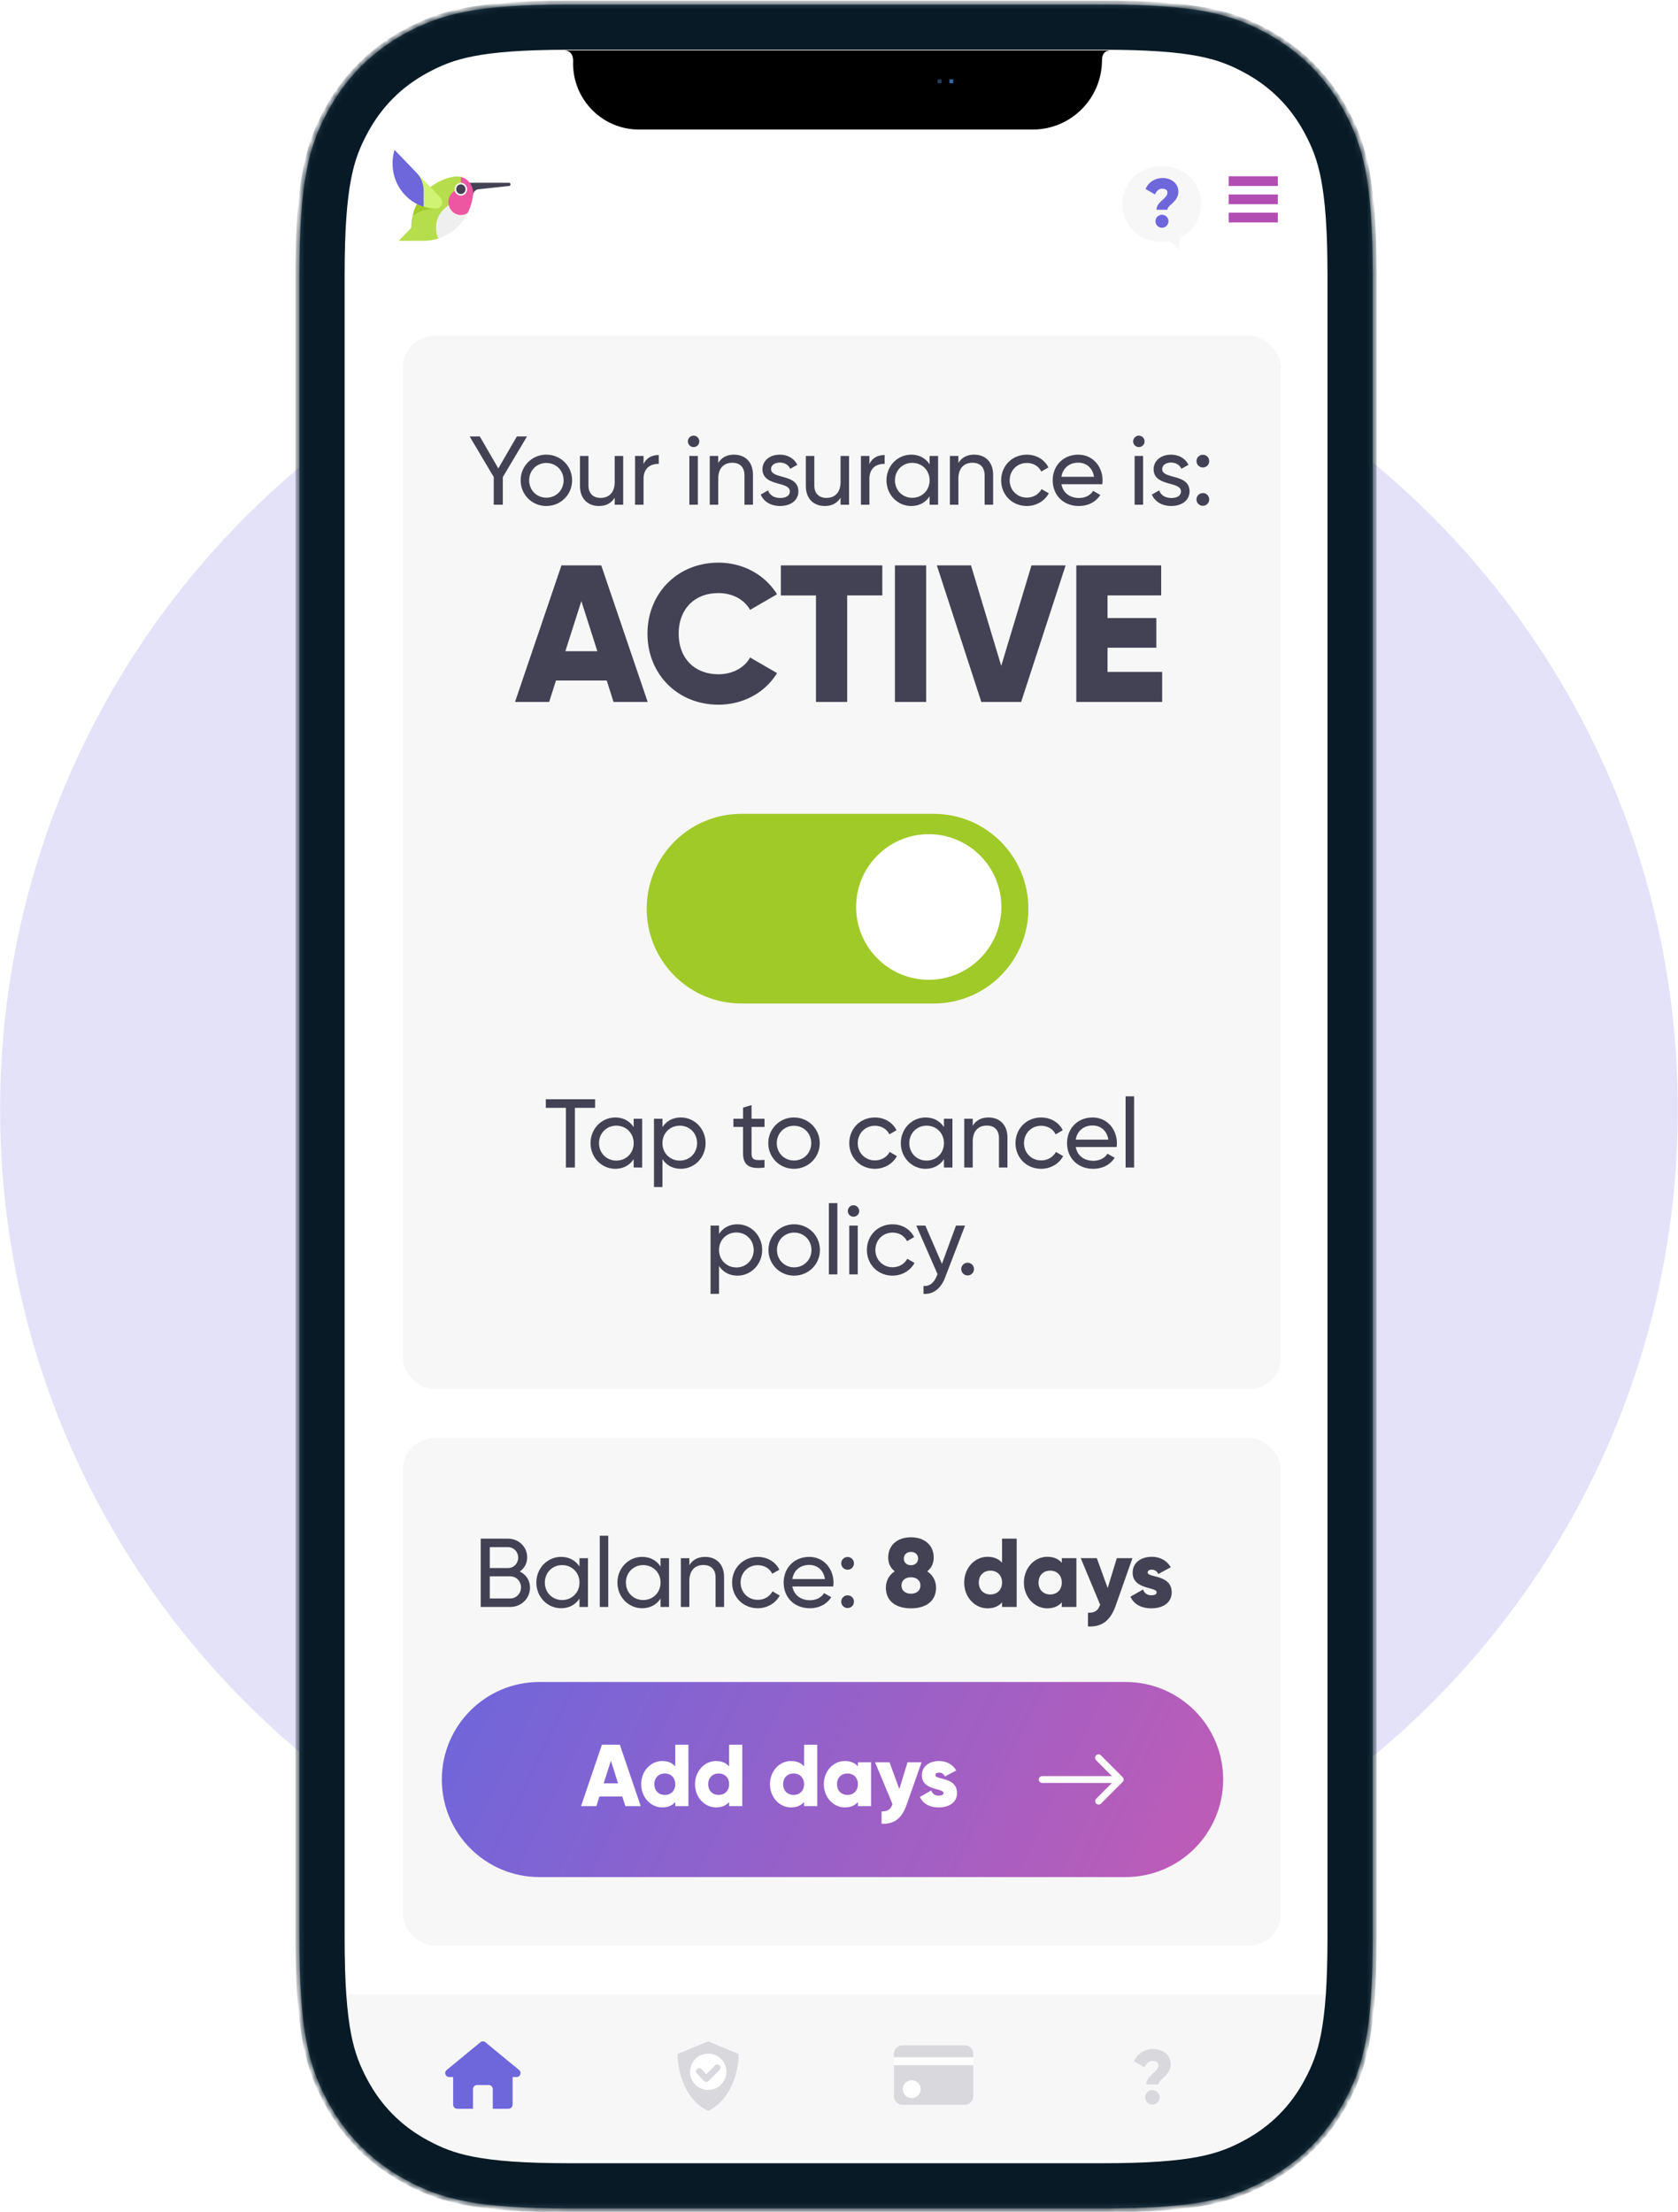 <svg xmlns="http://www.w3.org/2000/svg" width="267" height="352" fill="none">
  <path fill="#E4E2F8" d="M133.495 310.049c73.716 0 133.474-59.759 133.474-133.475S207.211 43.1 133.495 43.1C59.779 43.1.02 102.858.02 176.574c0 73.716 59.759 133.475 133.475 133.475Z"/>
  <path stroke="#375161" stroke-width="7.815" d="M90.221 4.633h85.615c14.366.03 19.044 1.528 23.686 4.017 4.742 2.543 8.441 6.251 10.979 11.008 2.509 4.706 4.01 9.448 4.01 24.208V308.3c0 14.76-1.501 19.502-4.01 24.207-2.538 4.758-6.237 8.466-10.979 11.009-4.688 2.514-9.412 4.017-24.13 4.017H90.669c-14.718 0-19.442-1.503-24.13-4.017-4.742-2.543-8.441-6.251-10.979-11.009-2.51-4.705-4.01-9.447-4.01-24.207V43.866c0-14.76 1.5-19.502 4.01-24.207C58.098 14.9 61.797 11.193 66.54 8.65c4.64-2.489 9.317-3.987 23.678-4.017h.004Z"/>
  <mask id="a" width="172" height="352" x="47" y="0" maskUnits="userSpaceOnUse" style="mask-type:alpha">
    <path fill="#fff" fill-rule="evenodd" d="M175.709.585c14.92 0 20.335 1.546 25.79 4.472 5.432 2.912 9.695 7.187 12.6 12.633 2.918 5.47 4.46 10.9 4.46 25.859v265.069c0 14.96-1.542 20.389-4.46 25.859-2.905 5.446-7.168 9.72-12.6 12.633-5.455 2.926-10.87 4.472-25.79 4.472H90.354c-14.92 0-20.334-1.546-25.79-4.472-5.432-2.913-9.694-7.187-12.6-12.633-2.917-5.47-4.46-10.899-4.46-25.859V43.548c0-14.959 1.543-20.388 4.46-25.858 2.906-5.446 7.168-9.72 12.6-12.633C70.02 2.13 75.434.585 90.354.585h85.355Z" clip-rule="evenodd"/>
  </mask>
  <g mask="url(#a)">
    <path fill="#fff" d="M194.724 6.405H71.337c-9.207 0-16.671 7.464-16.671 16.671v305.287c0 9.207 7.464 16.671 16.671 16.671h123.387c9.207 0 16.671-7.464 16.671-16.671V23.076c0-9.207-7.464-16.671-16.671-16.671Z"/>
    <rect width="139.705" height="167.646" x="64.096" y="53.453" fill="#F7F7F7" rx="5.017"/>
    <rect width="139.705" height="80.719" x="64.096" y="228.86" fill="#F7F7F7" rx="5.017"/>
    <path fill="url(#b)" d="M70.304 283.19c0-8.573 6.95-15.523 15.523-15.523h93.278c8.573 0 15.523 6.95 15.523 15.523s-6.95 15.523-15.523 15.523H85.827c-8.573 0-15.523-6.95-15.523-15.523Z"/>
    <path fill="#fff" d="M165.832 282.647a.543.543 0 1 0 0 1.086v-1.086Zm12.803.927a.543.543 0 0 0 0-.768l-3.458-3.458a.543.543 0 1 0-.768.769l3.073 3.073-3.073 3.073a.544.544 0 0 0 .768.769l3.458-3.458Zm-12.803.159h12.419v-1.086h-12.419v1.086ZM99.507 287.429l-.49-1.537h-3.632l-.489 1.537h-2.444l3.325-9.78h2.85l3.325 9.78h-2.445Zm-3.451-3.633h2.291l-1.145-3.59-1.146 3.59Zm11.39-6.147h2.096v9.78h-2.096v-.657c-.461.531-1.145.852-2.081.852-1.83 0-3.339-1.606-3.339-3.688s1.509-3.688 3.339-3.688c.936 0 1.62.321 2.081.852v-3.451Zm-1.662 7.991c.964 0 1.662-.656 1.662-1.704s-.698-1.704-1.662-1.704-1.663.656-1.663 1.704.699 1.704 1.663 1.704Zm10.231-7.991h2.095v9.78h-2.095v-.657c-.461.531-1.146.852-2.082.852-1.83 0-3.339-1.606-3.339-3.688s1.509-3.688 3.339-3.688c.936 0 1.621.321 2.082.852v-3.451Zm-1.663 7.991c.964 0 1.663-.656 1.663-1.704s-.699-1.704-1.663-1.704c-.964 0-1.662.656-1.662 1.704s.698 1.704 1.662 1.704Zm13.588-7.991h2.095v9.78h-2.095v-.657c-.461.531-1.146.852-2.082.852-1.83 0-3.339-1.606-3.339-3.688s1.509-3.688 3.339-3.688c.936 0 1.621.321 2.082.852v-3.451Zm-1.663 7.991c.964 0 1.663-.656 1.663-1.704s-.699-1.704-1.663-1.704c-.964 0-1.662.656-1.662 1.704s.698 1.704 1.662 1.704Zm10.231-5.197h2.096v6.986h-2.096v-.657c-.461.531-1.146.852-2.082.852-1.83 0-3.338-1.606-3.338-3.688s1.508-3.688 3.338-3.688c.936 0 1.621.321 2.082.852v-.657Zm-1.662 5.197c.964 0 1.662-.656 1.662-1.704s-.698-1.704-1.662-1.704-1.663.656-1.663 1.704.699 1.704 1.663 1.704Zm9.56-5.197h2.235l-2.389 6.776c-.782 2.221-2.026 3.102-3.981 3.004v-1.956c.978 0 1.439-.307 1.746-1.16l-2.78-6.664h2.305l1.551 4.275 1.313-4.275Zm4.432 2.04c0 .796 3.437.266 3.437 2.85 0 1.607-1.397 2.291-2.906 2.291-1.397 0-2.459-.531-3.003-1.662l1.816-1.034c.181.531.572.824 1.187.824.503 0 .755-.153.755-.433 0-.768-3.437-.363-3.437-2.78 0-1.523 1.285-2.291 2.738-2.291 1.132 0 2.138.503 2.724 1.495l-1.788.964c-.196-.364-.475-.615-.936-.615-.363 0-.587.14-.587.391Z"/>
    <path fill="#434254" d="M82.7 250.092c.978.465 1.63 1.381 1.63 2.561 0 1.738-1.397 3.073-3.15 3.073H76.49V244.86h4.347c1.692 0 3.042 1.289 3.042 2.965 0 .978-.466 1.77-1.18 2.267Zm-1.862-3.881h-2.903v3.322h2.903c.9 0 1.614-.73 1.614-1.661 0-.916-.714-1.661-1.614-1.661Zm.341 8.165c.963 0 1.723-.776 1.723-1.77 0-.978-.76-1.754-1.723-1.754h-3.244v3.524h3.244Zm11.027-6.411h1.35v7.761h-1.35v-1.335c-.62.947-1.614 1.537-2.933 1.537-2.158 0-3.928-1.785-3.928-4.082 0-2.298 1.77-4.083 3.928-4.083 1.319 0 2.313.59 2.933 1.537v-1.335Zm-2.763 6.659c1.568 0 2.763-1.195 2.763-2.778 0-1.584-1.195-2.779-2.763-2.779-1.552 0-2.747 1.195-2.747 2.779 0 1.583 1.195 2.778 2.747 2.778Zm5.993 1.102v-11.331h1.35v11.331h-1.35Zm9.67-7.761h1.35v7.761h-1.35v-1.335c-.621.947-1.615 1.537-2.934 1.537-2.158 0-3.927-1.785-3.927-4.082 0-2.298 1.769-4.083 3.927-4.083 1.319 0 2.313.59 2.934 1.537v-1.335Zm-2.763 6.659c1.567 0 2.763-1.195 2.763-2.778 0-1.584-1.196-2.779-2.763-2.779-1.553 0-2.748 1.195-2.748 2.779 0 1.583 1.195 2.778 2.748 2.778Zm9.857-6.861c1.816 0 3.012 1.211 3.012 3.198v4.765h-1.351v-4.688c0-1.272-.729-1.986-1.925-1.986-1.241 0-2.25.729-2.25 2.561v4.113h-1.351v-7.761h1.351v1.118c.574-.916 1.428-1.32 2.514-1.32Zm8.378 8.165c-2.344 0-4.083-1.785-4.083-4.082 0-2.298 1.739-4.083 4.083-4.083 1.536 0 2.84.807 3.43 2.034l-1.133.652c-.388-.823-1.257-1.366-2.297-1.366-1.553 0-2.732 1.195-2.732 2.763 0 1.552 1.179 2.747 2.732 2.747 1.055 0 1.909-.543 2.344-1.35l1.148.667c-.652 1.211-1.971 2.018-3.492 2.018Zm5.499-3.461c.264 1.397 1.366 2.188 2.81 2.188 1.071 0 1.847-.496 2.235-1.133l1.149.652c-.683 1.056-1.863 1.754-3.415 1.754-2.499 0-4.16-1.754-4.16-4.082 0-2.298 1.645-4.083 4.067-4.083 2.344 0 3.865 1.925 3.865 4.098 0 .202-.016.404-.047.606h-6.504Zm2.686-3.431c-1.46 0-2.469.9-2.686 2.251h5.185c-.233-1.537-1.335-2.251-2.499-2.251Zm6.104.761a1.007 1.007 0 0 1-1.009-1.009c0-.559.45-1.009 1.009-1.009a.997.997 0 0 1 1.009 1.009.998.998 0 0 1-1.009 1.009Zm0 6.1c-.559 0-1.009-.45-1.009-1.009 0-.559.45-1.009 1.009-1.009a.997.997 0 0 1 1.009 1.009.997.997 0 0 1-1.009 1.009ZM147.527 250.06c.916.59 1.413 1.537 1.413 2.608 0 1.987-1.428 3.275-3.989 3.275-2.562 0-3.99-1.288-3.99-3.275 0-1.071.497-2.018 1.413-2.608-.637-.497-1.04-1.211-1.04-2.189 0-2.111 1.614-3.228 3.617-3.228 2.002 0 3.616 1.117 3.616 3.228 0 .978-.403 1.692-1.04 2.189Zm-2.576-3.089c-.699 0-1.134.45-1.134 1.056 0 .605.435 1.055 1.134 1.055.698 0 1.133-.45 1.133-1.055 0-.606-.435-1.056-1.133-1.056Zm0 6.644c.869 0 1.505-.481 1.505-1.304 0-.823-.636-1.304-1.505-1.304-.87 0-1.506.481-1.506 1.304 0 .823.636 1.304 1.506 1.304Zm14.493-8.755h2.328v10.866h-2.328v-.73c-.512.59-1.273.947-2.313.947-2.034 0-3.71-1.785-3.71-4.098 0-2.313 1.676-4.098 3.71-4.098 1.04 0 1.801.357 2.313.947v-3.834Zm-1.847 8.879c1.071 0 1.847-.73 1.847-1.894s-.776-1.894-1.847-1.894c-1.072 0-1.848.73-1.848 1.894s.776 1.894 1.848 1.894Zm11.351-5.775h2.328v7.762h-2.328v-.73c-.512.59-1.273.947-2.313.947-2.033 0-3.71-1.785-3.71-4.098 0-2.313 1.677-4.098 3.71-4.098 1.04 0 1.801.357 2.313.947v-.73Zm-1.847 5.775c1.071 0 1.847-.73 1.847-1.894s-.776-1.894-1.847-1.894-1.847.73-1.847 1.894.776 1.894 1.847 1.894Zm10.606-5.775h2.484l-2.655 7.529c-.869 2.468-2.251 3.446-4.424 3.337v-2.173c1.087 0 1.599-.341 1.941-1.288l-3.089-7.405h2.561l1.723 4.75 1.459-4.75Zm4.909 2.267c0 .885 3.818.295 3.818 3.166 0 1.786-1.552 2.546-3.228 2.546-1.553 0-2.732-.59-3.338-1.847l2.018-1.149c.202.59.637.916 1.32.916.558 0 .838-.171.838-.481 0-.854-3.819-.404-3.819-3.089 0-1.692 1.428-2.546 3.043-2.546 1.257 0 2.375.559 3.027 1.661l-1.987 1.071c-.218-.403-.528-.683-1.04-.683-.404 0-.652.155-.652.435Z"/>
    <path fill="#A0CA28" d="M148.587 129.515h-30.636c-8.311 0-15.049 6.756-15.049 15.089 0 8.334 6.738 15.089 15.049 15.089h30.636c8.311 0 15.049-6.755 15.049-15.089 0-8.333-6.738-15.089-15.049-15.089Z"/>
    <path fill="#FEFFFE" d="M147.78 155.921c6.382 0 11.555-5.188 11.555-11.587s-5.173-11.586-11.555-11.586-11.556 5.187-11.556 11.586 5.174 11.587 11.556 11.587Z"/>
    <path fill="#434254" d="m97.626 111.707-1.087-3.415h-8.071l-1.087 3.415h-5.433l7.389-21.732h6.333l7.389 21.732h-5.433Zm-7.668-8.072h5.091l-2.546-7.978-2.545 7.978Zm24.368 8.507c-6.551 0-11.301-4.905-11.301-11.301 0-6.395 4.75-11.3 11.301-11.3 3.943 0 7.42 1.956 9.313 5.03l-4.284 2.483c-.962-1.677-2.825-2.67-5.029-2.67-3.85 0-6.334 2.577-6.334 6.457 0 3.881 2.484 6.458 6.334 6.458 2.204 0 4.098-.994 5.029-2.67l4.284 2.484c-1.862 3.073-5.339 5.029-9.313 5.029Zm26.066-22.167v4.781h-5.589v16.951h-4.967v-16.95h-5.588v-4.782h16.144Zm2.007 0h4.967v21.732h-4.967V89.975Zm13.749 21.732-7.078-21.732h5.433l4.812 15.989 4.812-15.989h5.433l-7.078 21.732h-6.334Zm20.08-4.781h8.692v4.781h-13.66V89.975h13.505v4.781h-8.537v3.602h7.761v4.719h-7.761v3.849ZM83.856 69.453l-3.85 6.473v4.393h-1.443v-4.408l-3.834-6.458h1.614l2.95 5.092 2.949-5.092h1.614Zm3.076 11.068a4.048 4.048 0 0 1-4.083-4.083 4.048 4.048 0 0 1 4.083-4.082c2.266 0 4.098 1.785 4.098 4.082 0 2.298-1.832 4.083-4.098 4.083Zm0-1.32c1.552 0 2.747-1.195 2.747-2.763 0-1.567-1.195-2.763-2.747-2.763-1.537 0-2.732 1.196-2.732 2.763 0 1.568 1.195 2.763 2.732 2.763Zm10.878-6.643h1.35v7.761h-1.35v-1.118c-.574.916-1.428 1.32-2.515 1.32-1.816 0-3.011-1.21-3.011-3.198v-4.765h1.35v4.688c0 1.272.73 1.987 1.925 1.987 1.242 0 2.251-.73 2.251-2.562v-4.113Zm4.59 1.304c.497-1.087 1.443-1.444 2.421-1.444v1.413c-1.164-.047-2.421.543-2.421 2.375v4.113h-1.351v-7.761h1.351v1.304Zm7.972-2.717a.905.905 0 0 1-.916-.9c0-.497.404-.916.916-.916.497 0 .9.42.9.916a.9.9 0 0 1-.9.9Zm-.683 9.174v-7.761h1.351v7.761h-1.351Zm7.109-7.963c1.816 0 3.011 1.21 3.011 3.198v4.765h-1.35v-4.688c0-1.273-.73-1.987-1.925-1.987-1.242 0-2.251.73-2.251 2.562v4.113h-1.35v-7.761h1.35v1.117c.574-.915 1.428-1.32 2.515-1.32Zm5.893 2.297c0 1.661 4.347.683 4.347 3.54 0 1.443-1.242 2.328-2.903 2.328-1.552 0-2.639-.745-3.089-1.816l1.164-.668c.249.745.963 1.211 1.925 1.211.823 0 1.537-.295 1.537-1.056 0-1.66-4.347-.714-4.347-3.523 0-1.366 1.18-2.313 2.748-2.313 1.273 0 2.297.605 2.794 1.614l-1.133.637c-.295-.699-.978-.994-1.661-.994-.699 0-1.382.342-1.382 1.04Zm11.058-2.095h1.351v7.761h-1.351v-1.118c-.574.916-1.428 1.32-2.515 1.32-1.816 0-3.011-1.21-3.011-3.198v-4.765h1.35v4.688c0 1.272.73 1.987 1.925 1.987 1.242 0 2.251-.73 2.251-2.562v-4.113Zm4.59 1.304c.497-1.087 1.444-1.444 2.421-1.444v1.413c-1.164-.047-2.421.543-2.421 2.375v4.113h-1.351v-7.761h1.351v1.304Zm9.578-1.304h1.35v7.761h-1.35v-1.335c-.621.947-1.615 1.537-2.934 1.537-2.158 0-3.928-1.785-3.928-4.083 0-2.297 1.77-4.082 3.928-4.082 1.319 0 2.313.59 2.934 1.537v-1.335Zm-2.763 6.659c1.567 0 2.763-1.195 2.763-2.779 0-1.583-1.196-2.778-2.763-2.778-1.553 0-2.748 1.195-2.748 2.778 0 1.584 1.195 2.779 2.748 2.779Zm9.857-6.861c1.816 0 3.012 1.21 3.012 3.198v4.765h-1.351v-4.688c0-1.273-.73-1.987-1.925-1.987-1.242 0-2.251.73-2.251 2.562v4.113h-1.35v-7.761h1.35v1.117c.575-.915 1.428-1.32 2.515-1.32Zm8.377 8.165c-2.344 0-4.082-1.785-4.082-4.083 0-2.297 1.738-4.082 4.082-4.082 1.537 0 2.841.807 3.431 2.033l-1.133.652c-.388-.822-1.258-1.366-2.298-1.366-1.552 0-2.732 1.196-2.732 2.763 0 1.553 1.18 2.748 2.732 2.748 1.056 0 1.91-.543 2.344-1.35l1.149.667c-.652 1.21-1.971 2.018-3.493 2.018Zm5.5-3.462c.264 1.397 1.366 2.189 2.81 2.189 1.071 0 1.847-.497 2.235-1.133l1.149.652c-.683 1.055-1.863 1.754-3.415 1.754-2.5 0-4.161-1.754-4.161-4.083 0-2.297 1.646-4.082 4.067-4.082 2.344 0 3.866 1.925 3.866 4.098 0 .202-.016.404-.047.605h-6.504Zm2.685-3.43c-1.459 0-2.468.9-2.685 2.25h5.185c-.233-1.536-1.335-2.25-2.5-2.25Zm9.647-2.484a.905.905 0 0 1-.916-.9c0-.497.404-.916.916-.916.497 0 .901.42.901.916 0 .496-.404.9-.901.9Zm-.683 9.174v-7.761h1.351v7.761h-1.351Zm4.393-5.666c0 1.661 4.346.683 4.346 3.54 0 1.443-1.242 2.328-2.903 2.328-1.552 0-2.638-.745-3.089-1.816l1.165-.668c.248.745.962 1.211 1.924 1.211.823 0 1.537-.295 1.537-1.056 0-1.66-4.346-.714-4.346-3.523 0-1.366 1.18-2.313 2.747-2.313 1.273 0 2.298.605 2.794 1.614l-1.133.637c-.295-.699-.978-.994-1.661-.994-.698 0-1.381.342-1.381 1.04Zm6.465-.264c-.559 0-1.009-.45-1.009-1.009 0-.558.45-1.009 1.009-1.009a.998.998 0 0 1 1.009 1.01.998.998 0 0 1-1.009 1.008Zm0 6.1c-.559 0-1.009-.45-1.009-1.008 0-.559.45-1.01 1.009-1.01a.997.997 0 0 1 1.009 1.01.997.997 0 0 1-1.009 1.009ZM94.69 174.932v1.366h-3.213v9.5h-1.428v-9.5H86.85v-1.366h7.84Zm6.139 3.104h1.35v7.762h-1.35v-1.335c-.621.947-1.615 1.537-2.934 1.537-2.158 0-3.927-1.785-3.927-4.083 0-2.297 1.77-4.082 3.927-4.082 1.32 0 2.313.59 2.934 1.536v-1.335Zm-2.763 6.66c1.567 0 2.763-1.196 2.763-2.779s-1.196-2.778-2.763-2.778c-1.553 0-2.748 1.195-2.748 2.778s1.195 2.779 2.748 2.779Zm10.276-6.861c2.158 0 3.928 1.785 3.928 4.082 0 2.298-1.77 4.083-3.928 4.083-1.319 0-2.313-.59-2.934-1.537v4.439h-1.35v-10.866h1.35v1.335c.621-.946 1.615-1.536 2.934-1.536Zm-.17 6.861c1.552 0 2.747-1.196 2.747-2.779s-1.195-2.778-2.747-2.778c-1.568 0-2.764 1.195-2.764 2.778s1.196 2.779 2.764 2.779Zm13.477-5.356h-2.064v4.207c0 1.18.683 1.102 2.064 1.04v1.211c-2.328.31-3.415-.311-3.415-2.251v-4.207h-1.536v-1.304h1.536v-1.769l1.351-.404v2.173h2.064v1.304Zm4.686 6.66a4.048 4.048 0 0 1-4.083-4.083 4.048 4.048 0 0 1 4.083-4.082c2.266 0 4.098 1.785 4.098 4.082 0 2.298-1.832 4.083-4.098 4.083Zm0-1.32c1.552 0 2.747-1.195 2.747-2.763 0-1.568-1.195-2.763-2.747-2.763-1.537 0-2.732 1.195-2.732 2.763 0 1.568 1.195 2.763 2.732 2.763Zm12.884 1.32c-2.344 0-4.083-1.785-4.083-4.083 0-2.297 1.739-4.082 4.083-4.082 1.537 0 2.841.807 3.43 2.033l-1.133.652c-.388-.823-1.257-1.366-2.297-1.366-1.552 0-2.732 1.195-2.732 2.763 0 1.552 1.18 2.748 2.732 2.748 1.055 0 1.909-.544 2.344-1.351l1.149.668c-.652 1.21-1.972 2.018-3.493 2.018Zm10.979-7.964h1.351v7.762h-1.351v-1.335c-.621.947-1.614 1.537-2.934 1.537-2.157 0-3.927-1.785-3.927-4.083 0-2.297 1.77-4.082 3.927-4.082 1.32 0 2.313.59 2.934 1.536v-1.335Zm-2.763 6.66c1.568 0 2.763-1.196 2.763-2.779s-1.195-2.778-2.763-2.778c-1.552 0-2.748 1.195-2.748 2.778s1.196 2.779 2.748 2.779Zm9.858-6.861c1.816 0 3.011 1.21 3.011 3.197v4.766h-1.351v-4.688c0-1.273-.729-1.987-1.924-1.987-1.242 0-2.251.73-2.251 2.561v4.114h-1.351v-7.762h1.351v1.118c.574-.916 1.428-1.319 2.515-1.319ZM165.67 186c-2.344 0-4.083-1.785-4.083-4.083 0-2.297 1.739-4.082 4.083-4.082 1.537 0 2.841.807 3.43 2.033l-1.133.652c-.388-.823-1.257-1.366-2.297-1.366-1.552 0-2.732 1.195-2.732 2.763 0 1.552 1.18 2.748 2.732 2.748 1.055 0 1.909-.544 2.344-1.351l1.149.668c-.652 1.21-1.972 2.018-3.493 2.018Zm5.499-3.462c.264 1.397 1.366 2.189 2.81 2.189 1.071 0 1.847-.497 2.235-1.133l1.149.652c-.683 1.055-1.863 1.754-3.415 1.754-2.499 0-4.16-1.754-4.16-4.083 0-2.297 1.645-4.082 4.067-4.082 2.344 0 3.865 1.924 3.865 4.098 0 .201-.015.403-.047.605h-6.504Zm2.686-3.43c-1.459 0-2.468.9-2.686 2.25h5.185c-.233-1.536-1.335-2.25-2.499-2.25Zm5.25 6.69v-11.332h1.351v11.332h-1.351Zm-61.759 9.037c2.158 0 3.927 1.785 3.927 4.082 0 2.298-1.769 4.083-3.927 4.083-1.319 0-2.313-.59-2.934-1.537v4.439h-1.35v-10.866h1.35v1.335c.621-.946 1.615-1.536 2.934-1.536Zm-.171 6.861c1.553 0 2.748-1.196 2.748-2.779s-1.195-2.778-2.748-2.778c-1.568 0-2.763 1.195-2.763 2.778s1.195 2.779 2.763 2.779Zm9.19 1.304a4.048 4.048 0 0 1-4.082-4.083 4.048 4.048 0 0 1 4.082-4.082c2.267 0 4.098 1.785 4.098 4.082 0 2.298-1.831 4.083-4.098 4.083Zm0-1.32c1.553 0 2.748-1.195 2.748-2.763 0-1.568-1.195-2.763-2.748-2.763-1.536 0-2.732 1.195-2.732 2.763 0 1.568 1.196 2.763 2.732 2.763Zm5.523 1.118v-11.332h1.351v11.332h-1.351Zm3.927-9.174a.904.904 0 0 1-.916-.9c0-.497.403-.916.916-.916.496 0 .9.419.9.916 0 .496-.404.9-.9.9Zm-.683 9.174v-7.762h1.35v7.762h-1.35Zm6.891.202c-2.344 0-4.082-1.785-4.082-4.083 0-2.297 1.738-4.082 4.082-4.082 1.537 0 2.841.807 3.431 2.033l-1.134.652c-.388-.823-1.257-1.366-2.297-1.366-1.552 0-2.732 1.195-2.732 2.763 0 1.552 1.18 2.748 2.732 2.748 1.056 0 1.909-.544 2.344-1.351l1.149.668c-.652 1.21-1.972 2.018-3.493 2.018Zm10.091-7.964h1.444l-3.167 8.243c-.651 1.739-1.862 2.732-3.446 2.623v-1.257c1.04.078 1.692-.559 2.096-1.583l.14-.295-3.384-7.731h1.443l2.639 6.085 2.235-6.085Zm1.849 7.933a1.007 1.007 0 0 1-1.009-1.009c0-.559.45-1.009 1.009-1.009a.997.997 0 0 1 1.009 1.009.998.998 0 0 1-1.009 1.009Z"/>
    <path fill="#fff" d="M54.641 19.303h156.78V44.14H54.641z"/>
    <path fill="#434254" fill-rule="evenodd" d="M80.986 29.084h-6.241l.477 1.93h.038c.054-.477.424-.854.888-.899l4.87-.52a.253.253 0 0 0 .215-.254.252.252 0 0 0-.247-.257Z" clip-rule="evenodd"/>
    <path fill="#B6DD4C" fill-rule="evenodd" d="M73.332 28.154a2.38 2.38 0 0 0-.556-.067c-1.462 0-3.195.814-4.29 1.697 0 0-2.325 4.2-2.833 4.54a8.524 8.524 0 0 0-.225 1.944l-1.276 1.325-.7.727h3.952a7.63 7.63 0 0 0 2.327-.362c-.225-.515 1.64-5.254 1.69-5.283-.041-.164.641-2.127.955-2.308h.956v-1.283h.328l-.328-.93Z" clip-rule="evenodd"/>
    <path fill="#A0CA28" fill-rule="evenodd" d="M66.333 32.455a8.34 8.34 0 0 0-.68 1.868 6.697 6.697 0 0 1 3.727-1.134c-.687 0-2.915-.666-3.047-.734Z" clip-rule="evenodd"/>
    <path fill="#D0F373" fill-rule="evenodd" d="m70.079 31.438-1.592-1.654-2.237-2.324c.713.743 1.154 5.43 1.154 5.43.626.194 1.29.3 1.976.3.273 0 .52-.115.699-.301.178-.186.289-.442.289-.726 0-.283-.11-.54-.29-.725Z" clip-rule="evenodd"/>
    <path fill="#6E66DB" fill-rule="evenodd" d="M67.404 30.36a4.173 4.173 0 0 0-1.154-2.9l-.007-.006-3.463-3.598a7.433 7.433 0 0 0-.306 2.526c.132 2.67 1.67 4.955 3.859 6.073a6.877 6.877 0 0 0 1.07.435v-2.53Z" clip-rule="evenodd"/>
    <path fill="#EFEFEF" fill-rule="evenodd" d="M71.42 32.675a3.936 3.936 0 0 0-.82.628 4.17 4.17 0 0 0-1.22 2.965c0 .603.126 1.175.351 1.69 1.673-.534 3.108-1.632 4.104-3.078.221-.32.42-.658.595-1.011-.314.219-2.995-1.133-3.01-1.194Z" clip-rule="evenodd"/>
    <path fill="#ED56A1" fill-rule="evenodd" d="M75.271 30.502a2.602 2.602 0 0 0-1.072-1.952 2.441 2.441 0 0 0-.867-.396v.93c.546 0 .46 1.925 0 1.925s-.846-.2-.956-.642c-.314.18-.574.448-.754.77a2.101 2.101 0 0 0-.15 1.716l.025.067c.128.335.338.627.605.848a1.94 1.94 0 0 0 1.23.447c.406 0 .784-.127 1.098-.346a8.33 8.33 0 0 0 .834-2.892l.004-.038c.007-.083.012-.166.012-.251 0-.063-.005-.124-.009-.186Z" clip-rule="evenodd"/>
    <path fill="#fff" fill-rule="evenodd" d="M74.32 30.11c0 .567-.442 1.027-.988 1.027s-.988-.46-.988-1.026c0-.567.442-1.027.988-1.027s.988.46.988 1.027Z" clip-rule="evenodd"/>
    <path fill="#434254" fill-rule="evenodd" d="M74.073 30.11c0 .426-.332.77-.741.77-.41 0-.741-.344-.741-.77 0-.424.332-.769.74-.769.41 0 .742.345.742.77Z" clip-rule="evenodd"/>
    <g clip-path="url(#c)" filter="url(#d)">
      <path fill="#F7F7F7" fill-rule="evenodd" d="M183.02 24.891a6.002 6.002 0 1 0 0 12.004h.538c.321 0 .635-.025.942-.073l1.594 1.315v-1.802a6.004 6.004 0 0 0-2.536-11.444h-.538Z" clip-rule="evenodd"/>
      <path fill="#6E66DB" d="M182.44 31.796c0-1.272 1.738-1.76 1.738-2.717 0-.38-.25-.63-.804-.63-.597 0-.956.402-1.173.913l-1.5-.859c.478-1.119 1.532-1.75 2.738-1.75 1.239 0 2.478.762 2.478 2.174 0 1.62-1.739 2.119-1.739 2.869h-1.738Zm.869 2.868a1.039 1.039 0 0 1-1.032-1.032c0-.565.467-1.032 1.032-1.032s1.032.467 1.032 1.032-.467 1.032-1.032 1.032Z"/>
    </g>
    <path stroke="#B14DB3" stroke-linecap="square" stroke-width="1.552" d="M196.281 28.823h6.272M196.281 31.72h6.272M196.281 34.618h6.272"/>
    <path fill="#F7F7F7" d="M54.64 317.34h156.781v26.389H54.641V317.34Z"/>
    <path fill="#D9D9DD" d="M182.389 331.713c0-1.422 1.944-1.968 1.944-3.038 0-.425-.279-.705-.899-.705-.668 0-1.069.45-1.312 1.021l-1.677-.96c.534-1.252 1.713-1.956 3.062-1.956 1.385 0 2.771.85 2.771 2.43 0 1.811-1.945 2.37-1.945 3.208h-1.944Zm.972 3.208a1.16 1.16 0 0 1-1.154-1.154c0-.632.522-1.155 1.154-1.155.632 0 1.155.523 1.155 1.155s-.523 1.154-1.155 1.154Z"/>
    <path fill="#D9D9DD" fill-rule="evenodd" d="M142.247 326.84c0-.746.605-1.35 1.35-1.35h9.912c.746 0 1.35.604 1.35 1.35v6.758a1.35 1.35 0 0 1-1.35 1.351h-9.912c-.745 0-1.35-.605-1.35-1.351v-6.758Z" clip-rule="evenodd"/>
    <path fill="#fff" fill-rule="evenodd" d="M142.247 327.382h12.613v1.261h-12.613v-1.261ZM145.04 333.89a1.419 1.419 0 1 0 0-2.837 1.419 1.419 0 0 0 0 2.837Z" clip-rule="evenodd"/>
    <path fill="#D9D9DD" fill-rule="evenodd" d="M117.528 326.873c0 3.947-2.052 7.894-4.861 9.022-2.809-1.128-4.861-5.075-4.861-9.022l4.861-2.014 4.861 2.014Z" clip-rule="evenodd"/>
    <path fill="#fff" fill-rule="evenodd" d="M112.691 326.811a2.89 2.89 0 1 1 0 5.78 2.89 2.89 0 0 1 0-5.78Z" clip-rule="evenodd"/>
    <path stroke="#D9D9DD" stroke-linecap="round" stroke-linejoin="round" stroke-width="1.013" d="m111.245 329.627 1.136 1.184 1.755-1.773"/>
    <path fill="#6E66DB" fill-rule="evenodd" d="M76.434 325.003a.63.63 0 0 1 .802 0l5.36 4.414a.631.631 0 0 1-.401 1.118h-.63v4.377a.675.675 0 0 1-.676.675h-2.477v-3.108a.676.676 0 0 0-.675-.676h-1.803a.676.676 0 0 0-.675.676v3.108H72.78a.675.675 0 0 1-.675-.675v-4.377h-.63a.631.631 0 0 1-.401-1.118l4.446-3.661.914-.753Z" clip-rule="evenodd"/>
    <path stroke="#fff" stroke-width="1.552" d="M54.641 316.564h156.78"/>
    <path stroke="#081A25" stroke-width="7.815" d="M175.393 4.007c14.885 0 19.668 1.542 24.424 4.092 4.852 2.601 8.637 6.397 11.234 11.264 2.546 4.773 4.084 9.575 4.084 24.502V308.3c0 14.928-1.538 19.729-4.084 24.502-2.597 4.868-6.382 8.663-11.234 11.265-4.756 2.55-9.54 4.092-24.424 4.092H90.669c-14.885 0-19.668-1.542-24.424-4.092-4.852-2.602-8.638-6.397-11.234-11.265-2.546-4.773-4.084-9.574-4.084-24.502V43.865c0-14.927 1.538-19.729 4.084-24.502 2.596-4.867 6.382-8.662 11.234-11.264 4.709-2.525 9.445-4.06 23.973-4.091H175.393Z"/>
    <path fill="#000" fill-rule="evenodd" d="M89.748 8.021h87.048c-.97 0-1.454.525-1.451 1.574-.016 6.09-4.944 11.019-11.018 11.019H101.67c-5.79 0-10.483-4.707-10.483-10.512 0-.169.004-.338.012-.507-.05-1.025-.534-1.55-1.451-1.574Z" clip-rule="evenodd"/>
    <path fill="#000" d="M150.44 15.457a2.834 2.834 0 0 0 2.831-2.835 2.834 2.834 0 0 0-2.831-2.836 2.834 2.834 0 0 0-2.832 2.836 2.834 2.834 0 0 0 2.832 2.835Z"/>
    <path fill="#3367A1" d="M151.696 12.622h-.629v.63h.629v-.63Z"/>
    <path fill="#213E60" d="M149.811 12.622h-.629v.63h.629v-.63Z"/>
  </g>
  <defs>
    <linearGradient id="b" x1="76.282" x2="250.532" y1="256.368" y2="340.987" gradientUnits="userSpaceOnUse">
      <stop stop-color="#6E66DB"/>
      <stop offset="1" stop-color="#ED56A1"/>
    </linearGradient>
    <clipPath id="c">
      <path fill="#fff" d="M176.6 24.891h13.379v13.246H176.6z"/>
    </clipPath>
    <filter id="d" width="26.118" height="25.985" x="171.811" y="20.102" color-interpolation-filters="sRGB" filterUnits="userSpaceOnUse">
      <feFlood flood-opacity="0" result="BackgroundImageFix"/>
      <feColorMatrix in="SourceAlpha" result="hardAlpha" values="0 0 0 0 0 0 0 0 0 0 0 0 0 0 0 0 0 0 127 0"/>
      <feOffset dx="1.58" dy="1.58"/>
      <feGaussianBlur stdDeviation="3.185"/>
      <feColorMatrix values="0 0 0 0 0.263 0 0 0 0 0.259 0 0 0 0 0.329 0 0 0 0.1 0"/>
      <feBlend in2="BackgroundImageFix" result="effect1_dropShadow_7289_74490"/>
      <feBlend in="SourceGraphic" in2="effect1_dropShadow_7289_74490" result="shape"/>
    </filter>
  </defs>
</svg>
